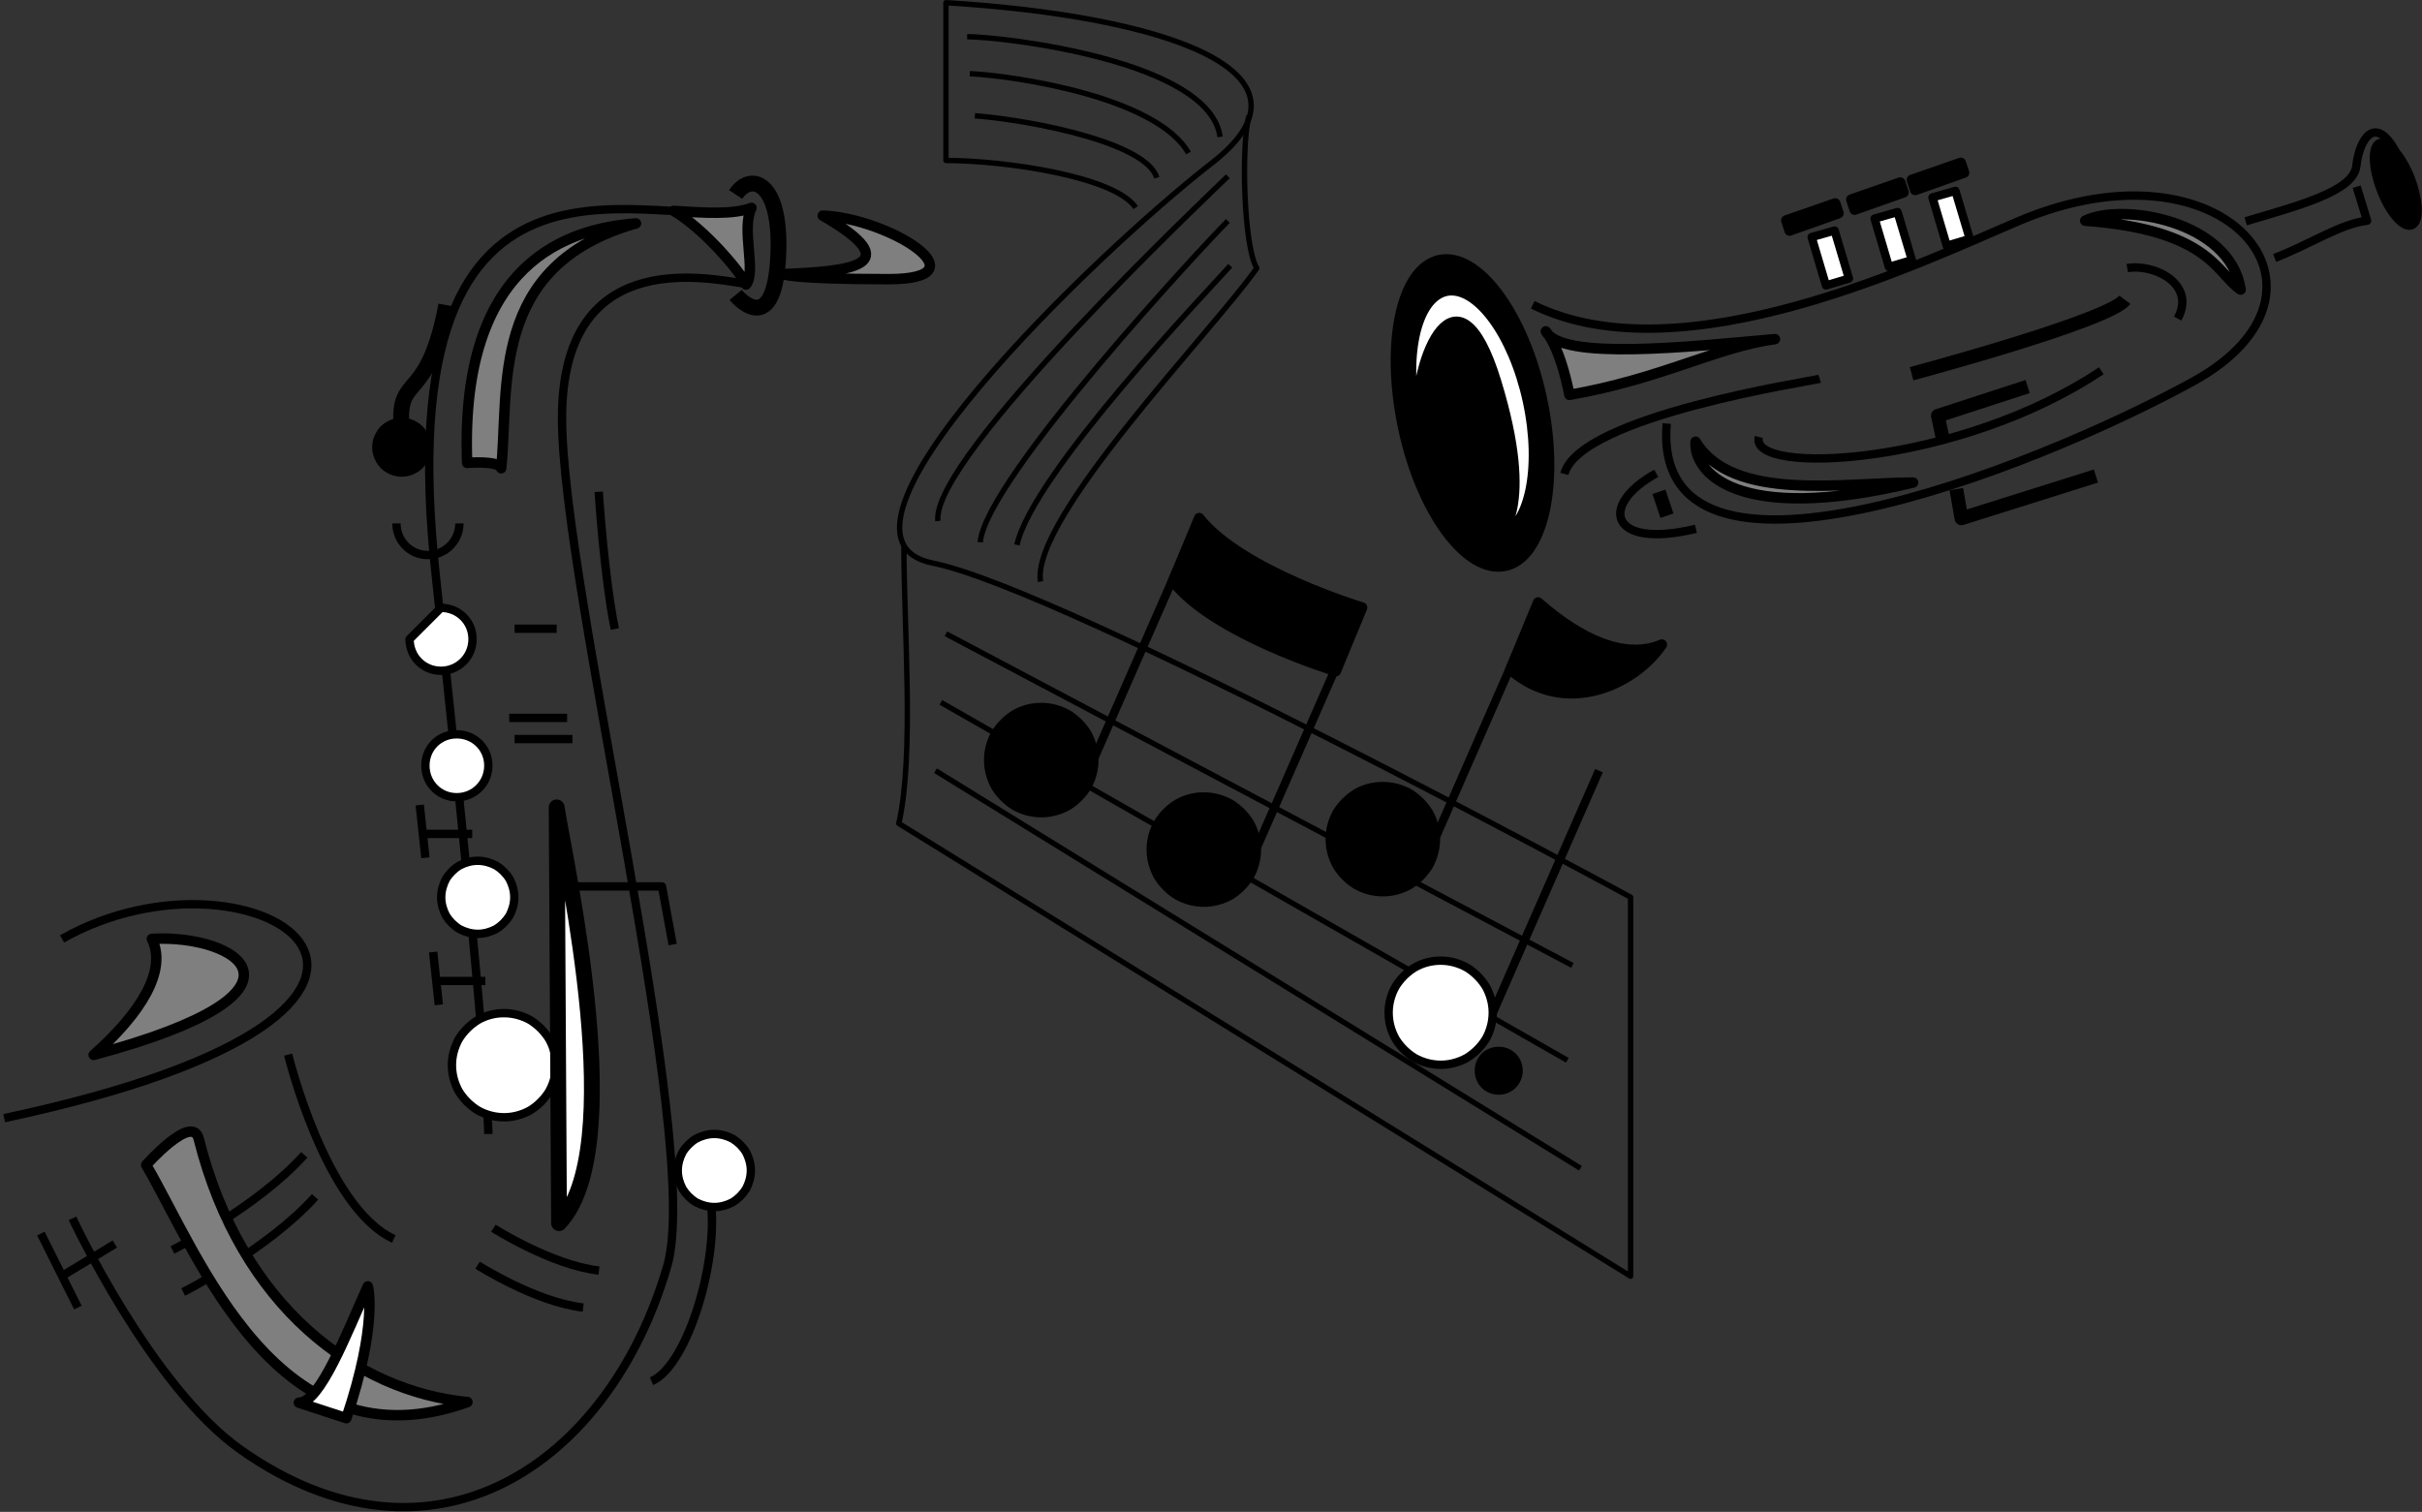 <svg xmlns="http://www.w3.org/2000/svg" xml:space="preserve" width="306.86" height="191.584" fill-rule="evenodd" stroke-linejoin="round" stroke-width="28.222" preserveAspectRatio="xMidYMid" version="1.2" viewBox="0 0 8119.001 5069"><rect x="0" y="0" width="8119.001" height="5069" fill="#333333" stroke="none"/><defs class="ClipPathGroup"><clipPath id="a" clipPathUnits="userSpaceOnUse"><path d="M0 0h21590v27940H0z"/></clipPath></defs><g class="SlideGroup"><g class="Slide" clip-path="url(#a)" transform="translate(-4237 -10610)"><g class="Page"><g class="Group"><g fill="none" class="com.sun.star.drawing.OpenBezierShape"><path d="M7469 10724h868v355h-868z" class="BoundingBox"/><path stroke="#000" stroke-width="18" d="M7479 10733c114 0 813 79 848 336"/></g><g fill="none" class="com.sun.star.drawing.OpenBezierShape"><path d="M7479 10847h753v286h-753z" class="BoundingBox"/><path stroke="#000" stroke-width="18" d="M7488 10857c158 8 627 80 733 266"/></g><g fill="none" class="com.sun.star.drawing.OpenBezierShape"><path d="M7496 10989h629v227h-629z" class="BoundingBox"/><path stroke="#000" stroke-width="18" d="M7505 10998c203 17 575 92 610 208"/></g><g fill="none" class="com.sun.star.drawing.OpenBezierShape"><path d="M7715 10989h746v1581h-746z" class="BoundingBox"/><path stroke="#000" stroke-width="18" d="M8424 10998c-27 97-18 440 26 511-141 203-759 839-725 1051"/></g><g fill="none" class="com.sun.star.drawing.OpenBezierShape"><path d="M7241 10610h2472v4289H7241z" class="BoundingBox"/><path stroke="#000" stroke-width="18" d="M7267 12436c0 283 35 706-17 935l2453 1518v-1271s-1898-1032-2339-1120c-440-88 539-1033 936-1342 397-308-168-493-892-537v529c194 0 566 53 636 158"/></g><g fill="none" class="com.sun.star.drawing.LineShape"><path d="M7364 13185h2181v1352H7364z" class="BoundingBox"/><path stroke="#000" stroke-width="18" d="m7373 13194 2162 1333"/></g><g fill="none" class="com.sun.star.drawing.LineShape"><path d="M7382 12956h2119v1219H7382z" class="BoundingBox"/><path stroke="#000" stroke-width="18" d="m7391 12965 2100 1200"/></g><g fill="none" class="com.sun.star.drawing.LineShape"><path d="M7399 12726h2119v1131H7399z" class="BoundingBox"/><path stroke="#000" stroke-width="18" d="m7408 12735 2100 1112"/></g><g fill="none" class="com.sun.star.drawing.OpenBezierShape"><path d="M7372 11192h992v1175h-992z" class="BoundingBox"/><path stroke="#000" stroke-width="18" d="M8353 11201c-62 61-997 944-972 1156"/></g><g fill="none" class="com.sun.star.drawing.OpenBezierShape"><path d="M7514 11342h850v1096h-850z" class="BoundingBox"/><path stroke="#000" stroke-width="18" d="M8353 11351c-71 70-813 866-830 1077"/></g><g fill="none" class="com.sun.star.drawing.OpenBezierShape"><path d="M7637 11492h734v956h-734z" class="BoundingBox"/><path stroke="#000" stroke-width="18" d="M8361 11501c-62 70-663 697-715 936"/></g><g class="com.sun.star.drawing.ClosedBezierShape"><path fill="none" d="M8680 13231h386v386h-386z" class="BoundingBox"/><path d="M9047 13423c0-30-8-60-23-87-16-26-38-48-64-64-27-15-57-23-87-23h-2c-30 0-60 8-86 23-26 16-48 38-64 64-15 27-23 57-23 87 0 31 8 61 23 88 16 26 38 48 64 64 27 15 57 23 88 23 30 0 60-8 87-23 26-16 48-38 64-64 15-27 23-57 23-88z"/><path fill="none" stroke="#000" stroke-width="35" d="M9047 13423c0-30-8-60-23-87-16-26-38-48-64-64-27-15-57-23-87-23h-2c-30 0-60 8-86 23-26 16-48 38-64 64-15 27-23 57-23 87 0 31 8 61 23 88 16 26 38 48 64 64 27 15 57 23 88 23 30 0 60-8 87-23 26-16 48-38 64-64 15-27 23-57 23-88z"/></g><g fill="none" class="com.sun.star.drawing.LineShape"><path d="M9033 12616h377v823h-377z" class="BoundingBox"/><path stroke="#000" stroke-width="28" d="m9047 13424 348-794"/></g><g class="com.sun.star.drawing.ClosedBezierShape"><path fill="none" d="M9282 12612h545v342h-545z" class="BoundingBox"/><path d="M9393 12630c141 124 291 194 415 141-89 133-323 245-508 84z"/><path fill="none" stroke="#000" stroke-width="35" d="M9393 12630c141 124 291 194 415 141-89 133-323 245-508 84z"/></g><g class="com.sun.star.drawing.ClosedBezierShape"><path fill="none" d="M7535 12966h386v386h-386z" class="BoundingBox"/><path d="M7902 13158c0-30-8-60-23-87-16-26-38-48-64-64-27-15-57-23-87-23h-2c-30 0-60 8-86 23-26 16-48 38-64 64-15 27-23 57-23 87 0 31 8 61 23 88 16 26 38 48 64 64 27 15 57 23 88 23 30 0 60-8 87-23 26-16 48-38 64-64 15-27 23-57 23-88z"/><path fill="none" stroke="#000" stroke-width="35" d="M7902 13158c0-30-8-60-23-87-16-26-38-48-64-64-27-15-57-23-87-23h-2c-30 0-60 8-86 23-26 16-48 38-64 64-15 27-23 57-23 87 0 31 8 61 23 88 16 26 38 48 64 64 27 15 57 23 88 23 30 0 60-8 87-23 26-16 48-38 64-64 15-27 23-57 23-88z"/></g><g fill="none" class="com.sun.star.drawing.LineShape"><path d="M7888 12333h385v841h-385z" class="BoundingBox"/><path stroke="#000" stroke-width="28" d="m7902 13159 356-812"/></g><g class="com.sun.star.drawing.ClosedBezierShape"><path fill="none" d="M8080 13266h386v386h-386z" class="BoundingBox"/><path d="M8447 13458c0-30-8-60-23-87-16-26-38-48-64-64-27-15-57-23-87-23h-2c-30 0-60 8-86 23-26 16-48 38-64 64-15 27-23 57-23 87 0 31 8 61 23 88 16 26 38 48 64 64 27 15 57 23 88 23 30 0 60-8 87-23 26-16 48-38 64-64 15-27 23-57 23-88z"/><path fill="none" stroke="#000" stroke-width="35" d="M8447 13458c0-30-8-60-23-87-16-26-38-48-64-64-27-15-57-23-87-23h-2c-30 0-60 8-86 23-26 16-48 38-64 64-15 27-23 57-23 87 0 31 8 61 23 88 16 26 38 48 64 64 27 15 57 23 88 23 30 0 60-8 87-23 26-16 48-38 64-64 15-27 23-57 23-88z"/></g><g fill="none" class="com.sun.star.drawing.LineShape"><path d="M8433 12633h385v841h-385z" class="BoundingBox"/><path stroke="#000" stroke-width="28" d="m8447 13459 356-812"/></g><g class="com.sun.star.drawing.ClosedBezierShape"><path fill="none" d="M8151 12329h671v550h-671z" class="BoundingBox"/><path d="M8169 12559c139 178 546 301 546 301l88-213s-407-123-546-300z"/><path fill="none" stroke="#000" stroke-width="35" d="M8169 12559c139 178 546 301 546 301l88-213s-407-123-546-300z"/></g><g class="com.sun.star.drawing.ClosedBezierShape"><path fill="none" d="M8877 13817h379v378h-379z" class="BoundingBox"/><path fill="#fff" d="M9241 14005c0-30-8-60-23-87-16-26-38-48-64-64-27-15-57-23-87-23h-2c-30 0-60 8-86 23-26 16-48 38-64 64-15 27-23 57-23 87 0 31 8 61 23 88 16 26 38 48 64 64 27 15 57 23 88 23 30 0 60-8 87-23 26-16 48-38 64-64 15-27 23-57 23-88z"/><path fill="none" stroke="#000" stroke-width="28" d="M9241 14005c0-30-8-60-23-87-16-26-38-48-64-64-27-15-57-23-87-23h-2c-30 0-60 8-86 23-26 16-48 38-64 64-15 27-23 57-23 87 0 31 8 61 23 88 16 26 38 48 64 64 27 15 57 23 88 23 30 0 60-8 87-23 26-16 48-38 64-64 15-27 23-57 23-88z"/></g><g fill="none" class="com.sun.star.drawing.LineShape"><path d="M9227 13180h385v841h-385z" class="BoundingBox"/><path stroke="#000" stroke-width="28" d="m9241 14006 356-812"/></g><g class="Group"><g class="com.sun.star.drawing.ClosedBezierShape"><path fill="none" d="M9180 14119h163v163h-163z" class="BoundingBox"/><path d="M9261 14263c35 0 63-28 63-63 0-36-28-63-63-63-36 0-63 27-63 63 0 35 27 63 63 63z"/><path fill="none" stroke="#000" stroke-width="35" d="M9261 14263c35 0 63-28 63-63 0-36-28-63-63-63-36 0-63 27-63 63 0 35 27 63 63 63z"/></g></g><g class="Group"><g class="com.sun.star.drawing.ClosedBezierShape"><path fill="none" d="M6477 11289h298v294h-298z" class="BoundingBox"/><path fill="#7f7f7f" d="M6738 11564c35-44-17-186 18-257-61 23-155 17-261 10 105 61 230 212 243 247z"/><path fill="none" stroke="#000" stroke-width="35" d="M6738 11564c35-44-17-186 18-257-61 23-155 17-261 10 105 61 230 212 243 247z"/></g><g fill="none" class="com.sun.star.drawing.OpenBezierShape"><path d="M4465 11293h2306v4386H4465z" class="BoundingBox"/><path stroke="#000" stroke-width="28" d="M5874 14412s0-247-176-1870c-179-1632 776-1130 1058-1235-35 70 18 211-18 255-158-26-617-114-617 450 0 566 472 2428 353 2842-194 670-791 1068-1430 617-300-211-564-776-564-776"/></g><g fill="none" class="com.sun.star.drawing.OpenBezierShape"><path d="M6229 12245h84v489h-84z" class="BoundingBox"/><path stroke="#000" stroke-width="28" d="M6244 12259s18 283 54 460"/></g><g fill="none" class="com.sun.star.drawing.LineShape"><path d="M5948 12704h170v29h-170z" class="BoundingBox"/><path stroke="#000" stroke-width="28" d="M6103 12718h-141"/></g><g fill="none" class="com.sun.star.drawing.LineShape"><path d="M5930 13003h223v29h-223z" class="BoundingBox"/><path stroke="#000" stroke-width="28" d="M6138 13017h-194"/></g><g fill="none" class="com.sun.star.drawing.LineShape"><path d="M5948 13074h223v29h-223z" class="BoundingBox"/><path stroke="#000" stroke-width="28" d="M6156 13088h-194"/></g><g fill="none" class="com.sun.star.drawing.PolyLineShape"><path d="M6088 13568h419v224h-419z" class="BoundingBox"/><path stroke="#000" stroke-width="28" d="m6492 13777-36-195h-353"/></g><g fill="none" class="com.sun.star.drawing.OpenBezierShape"><path d="M6407 14609h232v647h-232z" class="BoundingBox"/><path stroke="#000" stroke-width="28" d="M6617 14623c35 194-72 565-196 618"/></g><g fill="none" class="com.sun.star.drawing.OpenBezierShape"><path d="M5877 14714h383v171h-383z" class="BoundingBox"/><path stroke="#000" stroke-width="28" d="M6245 14870c-159-18-354-142-354-142"/></g><g fill="none" class="com.sun.star.drawing.OpenBezierShape"><path d="M5824 14838h383v172h-383z" class="BoundingBox"/><path stroke="#000" stroke-width="28" d="M6192 14994c-159-18-354-142-354-142"/></g><g fill="none" class="com.sun.star.drawing.OpenBezierShape"><path d="M5189 14132h383v647h-383z" class="BoundingBox"/><path stroke="#000" stroke-width="28" d="M5557 14764c-230-106-354-618-354-618"/></g><g fill="none" class="com.sun.star.drawing.OpenBezierShape"><path d="M4237 13628h1045v747H4237z" class="BoundingBox"/><path stroke="#000" stroke-width="28" d="M4445 13758c653-370 1554 229-194 601"/></g><g class="com.sun.star.drawing.ClosedBezierShape"><path fill="none" d="M4533 13739h540v427h-540z" class="BoundingBox"/><path fill="#7f7f7f" d="M4746 13758c283-17 601 176-195 389 159-141 247-284 195-389z"/><path fill="none" stroke="#000" stroke-width="35" d="M4746 13758c283-17 601 176-195 389 159-141 247-284 195-389z"/></g><g fill="none" class="com.sun.star.drawing.OpenBezierShape"><path d="M4801 14468h471v348h-471z" class="BoundingBox"/><path stroke="#000" stroke-width="28" d="M5257 14482c-159 177-442 319-442 319"/></g><g fill="none" class="com.sun.star.drawing.OpenBezierShape"><path d="M4837 14608h472v349h-472z" class="BoundingBox"/><path stroke="#000" stroke-width="28" d="M5293 14623c-159 177-442 319-442 319"/></g><g class="com.sun.star.drawing.ClosedBezierShape"><path fill="none" d="M4709 14386h1114v988H4709z" class="BoundingBox"/><path fill="#7f7f7f" d="M4903 14428c-22-86-176 88-176 88 176 300 441 1024 1077 795-371-36-759-318-901-883z"/><path fill="none" stroke="#000" stroke-width="35" d="M4903 14428c-22-86-176 88-176 88 176 300 441 1024 1077 795-371-36-759-318-901-883z"/></g><g class="com.sun.star.drawing.ClosedBezierShape"><path fill="none" d="M5738 13993h378v378h-378z" class="BoundingBox"/><path fill="#fff" d="M6101 14181c0-30-8-60-23-87-16-26-38-48-64-64-27-15-57-23-87-23h-2c-30 0-60 8-86 23-26 16-48 38-64 64-15 27-23 57-23 87 0 31 8 61 23 88 16 26 38 48 64 64 27 15 57 23 88 23 30 0 60-8 87-23 26-16 48-38 64-64 15-27 23-57 23-88z"/><path fill="none" stroke="#000" stroke-width="28" d="M6101 14181c0-30-8-60-23-87-16-26-38-48-64-64-27-15-57-23-87-23h-2c-30 0-60 8-86 23-26 16-48 38-64 64-15 27-23 57-23 87 0 31 8 61 23 88 16 26 38 48 64 64 27 15 57 23 88 23 30 0 60-8 87-23 26-16 48-38 64-64 15-27 23-57 23-88z"/></g><g class="com.sun.star.drawing.ClosedBezierShape"><path fill="none" d="M5702 13482h274v274h-274z" class="BoundingBox"/><path fill="#fff" d="M5961 13619v-1c0-21-6-42-16-61-11-18-27-34-45-45-19-10-40-16-62-16-21 0-42 6-61 16-18 11-34 27-45 45-10 19-16 40-16 62 0 21 6 42 16 61 11 18 27 34 45 45 19 10 40 16 62 16 21 0 42-6 61-16 18-11 34-27 45-45 10-19 16-40 16-61z"/><path fill="none" stroke="#000" stroke-width="28" d="M5961 13619v-1c0-21-6-42-16-61-11-18-27-34-45-45-19-10-40-16-62-16-21 0-42 6-61 16-18 11-34 27-45 45-10 19-16 40-16 62 0 21 6 42 16 61 11 18 27 34 45 45 19 10 40 16 62 16 21 0 42-6 61-16 18-11 34-27 45-45 10-19 16-40 16-61z"/></g><g class="Group"><g class="com.sun.star.drawing.ClosedBezierShape"><path fill="none" d="M5649 13058h240v240h-240z" class="BoundingBox"/><path fill="#fff" d="M5768 13072c-59 0-105 46-105 105s46 106 105 106 106-47 106-106-47-105-106-105z"/><path fill="none" stroke="#000" stroke-width="28" d="M5768 13072c-59 0-105 46-105 105s46 106 105 106 106-47 106-106-47-105-106-105z"/></g></g><g class="com.sun.star.drawing.ClosedBezierShape"><path fill="none" d="M5596 12634h241v241h-241z" class="BoundingBox"/><path fill="#fff" d="M5610 12753c0 59 46 106 105 106s106-47 106-106-47-105-106-105z"/><path fill="none" stroke="#000" stroke-width="28" d="M5610 12753c0 59 46 106 105 106s106-47 106-106-47-105-106-105z"/></g><g fill="none" class="com.sun.star.drawing.OpenBezierShape"><path d="M5552 12351h241v135h-241z" class="BoundingBox"/><path stroke="#000" stroke-width="28" d="M5566 12365c0 58 46 106 105 106s106-48 106-106"/></g><g fill="none" class="com.sun.star.drawing.PolyPolygonShape"><path d="M5648 13392h187v29h-187z" class="BoundingBox"/><path stroke="#000" stroke-width="28" d="M5820 13406h-158"/></g><g fill="none" class="com.sun.star.drawing.PolyPolygonShape"><path d="M5630 13295h48v206h-48z" class="BoundingBox"/><path stroke="#000" stroke-width="28" d="m5644 13309 19 177"/></g><g fill="none" class="com.sun.star.drawing.PolyPolygonShape"><path d="M5692 13885h187v29h-187z" class="BoundingBox"/><path stroke="#000" stroke-width="28" d="M5864 13899h-158"/></g><g fill="none" class="com.sun.star.drawing.PolyPolygonShape"><path d="M5675 13788h48v206h-48z" class="BoundingBox"/><path stroke="#000" stroke-width="28" d="m5689 13802 19 177"/></g><g class="com.sun.star.drawing.ClosedBezierShape"><path fill="none" d="M6076 13290h173v1449h-173z" class="BoundingBox"/><path fill="#fff" d="M6103 13317c36 220 242 1147 8 1394z"/><path fill="none" stroke="#000" stroke-width="53" d="M6103 13317c36 220 242 1147 8 1394z"/></g><g class="com.sun.star.drawing.ClosedBezierShape"><path fill="none" d="M5784 11341h604v858h-604z" class="BoundingBox"/><path fill="#7f7f7f" d="M6369 11359c-221 17-592 123-566 803 0 0 106-9 114 18 28-265-44-680 452-821z"/><path fill="none" stroke="#000" stroke-width="35" d="M6369 11359c-221 17-592 123-566 803 0 0 106-9 114 18 28-265-44-680 452-821z"/></g><g fill="none" class="com.sun.star.drawing.OpenBezierShape"><path d="M6676 11198h199v471h-199z" class="BoundingBox"/><path stroke="#000" stroke-width="53" d="M6703 11262c52-78 159-43 142 221-18 267-142 116-142 116"/></g><g class="com.sun.star.drawing.ClosedBezierShape"><path fill="none" d="M6844 11315h529v250h-529z" class="BoundingBox"/><path fill="#7f7f7f" d="M6995 11333c220 8 549 213 220 213-327 0-353-17-353-17 221-9 425-27 133-196z"/><path fill="none" stroke="#000" stroke-width="35" d="M6995 11333c220 8 549 213 220 213-327 0-353-17-353-17 221-9 425-27 133-196z"/></g><g fill="none" class="com.sun.star.drawing.OpenBezierShape"><path d="M6848 11319h522v243h-522z" class="BoundingBox"/><path stroke="#000" stroke-width="28" d="M6995 11333c220 8 549 213 220 213-327 0-353-17-353-17"/></g><g class="com.sun.star.drawing.ClosedBezierShape"><path fill="none" d="M5484 12010h200v200h-200z" class="BoundingBox"/><path d="M5665 12110v-1c0-14-4-28-11-40-7-13-17-23-30-30-12-7-26-11-41-11-14 0-28 4-40 11-13 7-23 17-30 30-7 12-11 26-11 41 0 14 4 28 11 40 7 13 17 23 30 30 12 7 26 11 41 11 14 0 28-4 40-11 13-7 23-17 30-30 7-12 11-26 11-40z"/><path fill="none" stroke="#000" stroke-width="35" d="M5665 12110v-1c0-14-4-28-11-40-7-13-17-23-30-30-12-7-26-11-41-11-14 0-28 4-40 11-13 7-23 17-30 30-7 12-11 26-11 41 0 14 4 28 11 40 7 13 17 23 30 30 12 7 26 11 41 11 14 0 28-4 40-11 13-7 23-17 30-30 7-12 11-26 11-40z"/></g><g fill="none" class="com.sun.star.drawing.OpenBezierShape"><path d="M5555 11606h206v451h-206z" class="BoundingBox"/><path stroke="#000" stroke-width="53" d="M5582 12029c-8-166 89-69 151-396"/></g><g class="com.sun.star.drawing.ClosedBezierShape"><path fill="none" d="M6495 14398h274v275h-274z" class="BoundingBox"/><path fill="#fff" d="M6754 14535v-1c0-21-6-42-16-61-11-18-27-34-45-45-19-10-40-16-62-16-21 0-42 6-61 16-18 11-34 27-45 45-10 19-16 40-16 62 0 21 6 42 16 61 11 18 27 34 45 45 19 10 40 16 62 16 21 0 42-6 61-16 18-11 34-27 45-45 10-19 16-40 16-61z"/><path fill="none" stroke="#000" stroke-width="28" d="M6754 14535v-1c0-21-6-42-16-61-11-18-27-34-45-45-19-10-40-16-62-16-21 0-42 6-61 16-18 11-34 27-45 45-10 19-16 40-16 62 0 21 6 42 16 61 11 18 27 34 45 45 19 10 40 16 62 16 21 0 42-6 61-16 18-11 34-27 45-45 10-19 16-40 16-61z"/></g><g class="com.sun.star.drawing.ClosedBezierShape"><path fill="none" d="M5221 14905h273v479h-273z" class="BoundingBox"/><path fill="#fff" d="M5398 15365c107-318 72-442 72-442-72 159-160 390-231 390z"/><path fill="none" stroke="#000" stroke-width="35" d="M5398 15365c107-318 72-442 72-442-72 159-160 390-231 390z"/></g><g fill="none" class="com.sun.star.drawing.LineShape"><path d="M4431 14767h206v136h-206z" class="BoundingBox"/><path stroke="#000" stroke-width="28" d="m4622 14781-177 107"/></g><g fill="none" class="com.sun.star.drawing.LineShape"><path d="M4360 14732h153v277h-153z" class="BoundingBox"/><path stroke="#000" stroke-width="28" d="m4374 14746 124 248"/></g></g><g class="Group"><g class="com.sun.star.drawing.ClosedBezierShape"><path fill="none" d="M8898 11462h551v1067h-551z" class="BoundingBox"/><path d="M9283 12507c128-27 183-279 122-563-61-283-214-489-343-462-128 28-181 279-121 563 60 283 214 490 342 462z"/><path fill="none" stroke="#000" stroke-width="35" d="M9283 12507c128-27 183-279 122-563-61-283-214-489-343-462-128 28-181 279-121 563 60 283 214 490 342 462z"/></g></g><g class="com.sun.star.drawing.ClosedBezierShape"><path fill="none" d="M8949 11565h449v860h-449z" class="BoundingBox"/><path fill="#fff" d="M9261 12406c103-22 147-224 98-451-49-226-172-391-274-370-104 23-146 224-99 451-8-235 138-565 266-147 133 434 9 517 9 517z"/><path fill="none" stroke="#000" stroke-width="35" d="M9261 12406c103-22 147-224 98-451-49-226-172-391-274-370-104 23-146 224-99 451-8-235 138-565 266-147 133 434 9 517 9 517z"/></g><g fill="none" class="com.sun.star.drawing.OpenBezierShape"><path d="M9361 11252h2489v1116H9361z" class="BoundingBox"/><path stroke="#000" stroke-width="28" d="M9375 11632c502 248 1315-148 1632-282 688-290 1129 238 582 539-547 300-1818 794-1765 141"/></g><g fill="none" class="com.sun.star.drawing.OpenBezierShape"><path d="M9467 11866h885v348h-885z" class="BoundingBox"/><path stroke="#000" stroke-width="28" d="M9481 12199c52-195 830-311 856-319"/></g><g fill="none" class="com.sun.star.drawing.OpenBezierShape"><path d="M10118 11839h1179v324h-1179z" class="BoundingBox"/><path stroke="#000" stroke-width="28" d="M10133 12075c-35 132 671 97 1148-222"/></g><g fill="none" class="com.sun.star.drawing.OpenBezierShape"><path d="M9655 12183h283v233h-283z" class="BoundingBox"/><path stroke="#000" stroke-width="28" d="M9789 12197c-193 106-158 256 133 186"/></g><g fill="none" class="com.sun.star.drawing.OpenBezierShape"><path d="M10622 11592h762v295h-762z" class="BoundingBox"/><path stroke="#000" stroke-width="46" d="M10645 11863s662-177 715-248"/></g><g fill="none" class="com.sun.star.drawing.OpenBezierShape"><path d="M11354 11492h214v202h-214z" class="BoundingBox"/><path stroke="#000" stroke-width="28" d="M11368 11509c89-16 232 53 169 169"/></g><g fill="none" class="com.sun.star.drawing.PolyLineShape"><path d="M10710 11883h348v224h-348z" class="BoundingBox"/><path stroke="#000" stroke-width="46" d="m11034 11906-301 98 17 79"/></g><g fill="none" class="com.sun.star.drawing.PolyLineShape"><path d="M10772 12183h516v190h-516z" class="BoundingBox"/><path stroke="#000" stroke-width="46" d="m10795 12250 17 98 451-142"/></g><g fill="none" class="com.sun.star.drawing.LineShape"><path d="M9775 12236h74v127h-74z" class="BoundingBox"/><path stroke="#000" stroke-width="46" d="m9798 12259 27 80"/></g><g fill="none" class="com.sun.star.drawing.OpenBezierShape"><path d="M11751 11040h533v327h-533z" class="BoundingBox"/><path stroke="#000" stroke-width="28" d="M11765 11352c177-53 362-100 371-186 10-89 63-176 133-45"/></g><g fill="none" class="com.sun.star.drawing.OpenBezierShape"><path d="M11848 11221h339v269h-339z" class="BoundingBox"/><path stroke="#000" stroke-width="28" d="m12137 11236 35 114c-89 10-195 81-310 125"/></g><g class="Group"><g class="com.sun.star.drawing.ClosedBezierShape"><path fill="none" d="M12180 11074h176v308h-176z" class="BoundingBox"/><path d="M12215 11093c-24 10-22 79 6 152 28 75 74 127 99 117 26-10 23-79-5-153-29-74-74-125-100-116z"/><path fill="none" stroke="#000" stroke-width="35" d="M12215 11093c-24 10-22 79 6 152 28 75 74 127 99 117 26-10 23-79-5-153-29-74-74-125-100-116z"/></g></g><g class="Group"><g class="com.sun.star.drawing.PolyPolygonShape"><path fill="none" d="M10296 11369h154v213h-154z" class="BoundingBox"/><path fill="#fff" d="m10435 11544-48-161-77 22 48 162z"/><path fill="none" stroke="#000" stroke-width="28" d="m10435 11544-48-161-77 22 48 162z"/></g></g><g class="Group"><g class="com.sun.star.drawing.PolyPolygonShape"><path fill="none" d="M10507 11307h154v213h-154z" class="BoundingBox"/><path fill="#fff" d="m10646 11482-48-161-77 22 48 162z"/><path fill="none" stroke="#000" stroke-width="28" d="m10646 11482-48-161-77 22 48 162z"/></g></g><g class="Group"><g class="com.sun.star.drawing.PolyPolygonShape"><path fill="none" d="M10701 11236h154v213h-154z" class="BoundingBox"/><path fill="#fff" d="m10840 11411-48-161-77 22 48 162z"/><path fill="none" stroke="#000" stroke-width="28" d="m10840 11411-48-161-77 22 48 162z"/></g></g><g class="Group"><g class="com.sun.star.drawing.PolyPolygonShape"><path fill="none" d="M10207 11274h212v128h-212z" class="BoundingBox"/><path d="m10400 11325-11-33-164 57 11 34z"/><path fill="none" stroke="#000" stroke-width="35" d="m10400 11325-11-33-164 57 11 34z"/></g></g><g class="Group"><g class="com.sun.star.drawing.PolyPolygonShape"><path fill="none" d="M10425 11204h212v128h-212z" class="BoundingBox"/><path d="m10618 11255-11-33-164 57 11 34z"/><path fill="none" stroke="#000" stroke-width="35" d="m10618 11255-11-33-164 57 11 34z"/></g></g><g class="Group"><g class="com.sun.star.drawing.PolyPolygonShape"><path fill="none" d="M10628 11138h212v128h-212z" class="BoundingBox"/><path d="m10821 11189-11-33-164 57 11 34z"/><path fill="none" stroke="#000" stroke-width="35" d="m10821 11189-11-33-164 57 11 34z"/></g></g><g class="com.sun.star.drawing.ClosedBezierShape"><path fill="none" d="M9401 11703h805v250h-805z" class="BoundingBox"/><path fill="#7f7f7f" d="M9419 11721c52 62 79 213 79 213 310-54 495-161 689-187-291 26-716 72-768-26z"/><path fill="none" stroke="#000" stroke-width="35" d="M9419 11721c52 62 79 213 79 213 310-54 495-161 689-187-291 26-716 72-768-26z"/></g><g class="com.sun.star.drawing.ClosedBezierShape"><path fill="none" d="M11209 11310h558v290h-558z" class="BoundingBox"/><path fill="#7f7f7f" d="M11227 11350c123-61 486 0 521 231-80-53-102-200-521-231z"/><path fill="none" stroke="#000" stroke-width="35" d="M11227 11350c123-61 486 0 521 231-80-53-102-200-521-231z"/></g><g class="com.sun.star.drawing.ClosedBezierShape"><path fill="none" d="M9903 12073h766v227h-766z" class="BoundingBox"/><path fill="#7f7f7f" d="M9921 12091c-8 98 132 280 729 137-230 0-606 67-729-137z"/><path fill="none" stroke="#000" stroke-width="35" d="M9921 12091c-8 98 132 280 729 137-230 0-606 67-729-137z"/></g></g></g></g></g></svg>
